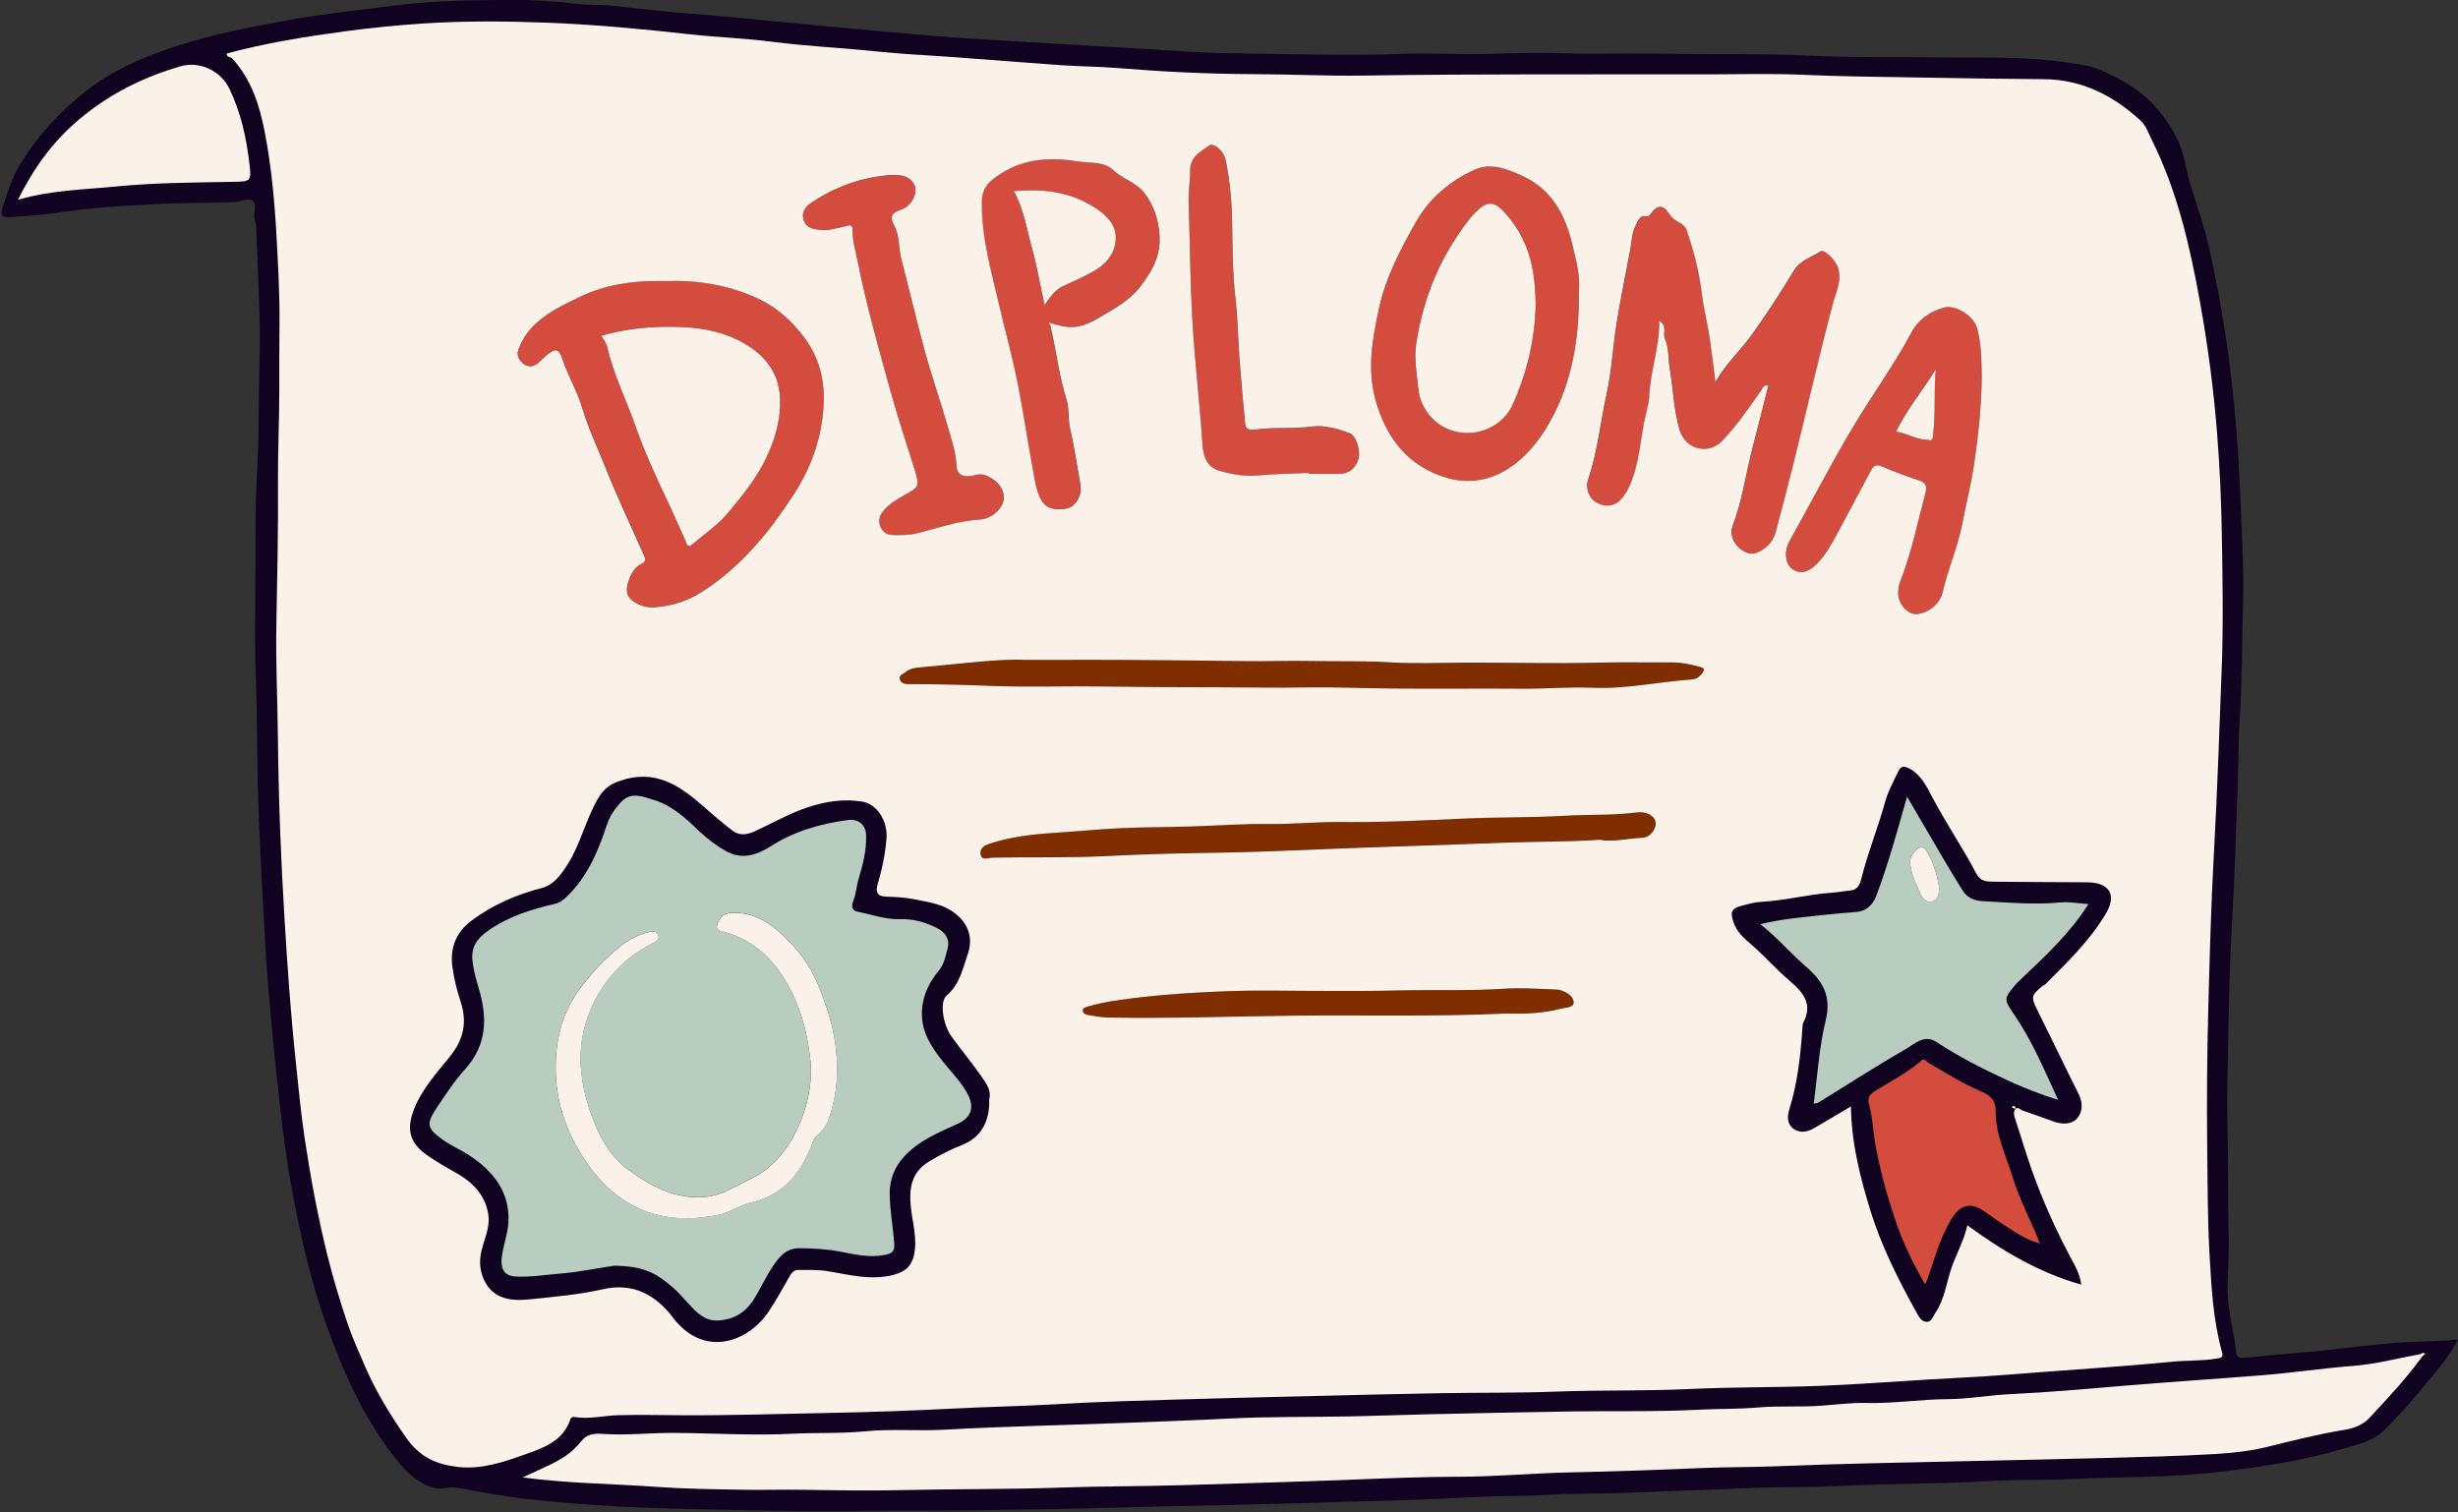 <?xml version="1.0" encoding="UTF-8" standalone="no"?><svg xmlns="http://www.w3.org/2000/svg" xmlns:xlink="http://www.w3.org/1999/xlink" fill="#000000" height="307.8" preserveAspectRatio="xMidYMid meet" version="1" viewBox="-0.3 -0.0 500.3 307.8" width="500.3" zoomAndPan="magnify"><rect x="-0.3" y="-0.0" width="500.3" height="307.8" fill="#333333" stroke="none"/><g id="change1_1"><path d="M471.22,275.04c-4.39,0.43-8.8,0.73-13.18,1.2c-3.15,0.34-3.13,0.43-3.41-2.66c-0.04-0.51-0.11-1.02-0.22-1.52 c-0.85-3.9-1.51-7.93-1.27-11.83c0.4-6.62,0.01-13.22,0.06-19.82c0.05-6.51-0.28-13.05-0.15-19.55c0.23-11.08,0.32-22.18,0.96-33.27 c0.5-8.64,0.79-17.31,1.09-25.97c0.19-5.51,0.2-11.05,0.54-16.54c0.45-7.24,0.37-14.48,0.6-21.71c0.22-6.89-0.21-13.77-0.47-20.66 c-0.4-10.36-1.17-20.66-2.57-30.93c-1.01-7.39-2.36-14.71-4.01-21.98c-1.3-5.73-3.68-11.17-4.8-16.92c-0.69-3.51-2.28-6.31-4.31-9.1 c-3.46-4.75-8.2-7.64-13.48-9.78c-1.48-0.6-3.15-0.78-4.75-1.05c-9.71-1.66-19.53-1.12-29.31-1.28c-7.54-0.12-15.09,0.1-22.61-0.27 c-7.24-0.36-14.48-0.39-21.7-0.39c-5.92,0-11.85-0.13-17.78-0.12c-4.6,0.01-9.22,0.1-13.84-0.08c-5.85-0.22-11.71,0.21-17.57,0.2 c-4.65-0.01-9.35-0.24-13.95-0.05c-11.63,0.47-23.23-0.01-34.84-0.12c-6-0.06-12-0.56-18-0.9c-8.78-0.5-17.55-1.03-26.33-1.55 c-5.31-0.31-10.63-0.63-15.91-1.06c-6.88-0.55-13.77-1.24-20.65-1.85c-7.92-0.7-15.83-1.57-23.75-2.25 c-6.81-0.58-13.62-1.13-20.39-1.99c-2.67-0.34-5.33-0.12-7.98-0.45c-4.62-0.57-9.25-0.84-13.9-0.81 c-7.98,0.05-15.96,0.17-23.89,1.21C72.5,2.12,65.52,2.8,58.62,4.05c-7.83,1.42-15.65,2.92-23.2,5.39c-6.67,2.17-13.1,4.98-18.7,9.47 c-5.3,4.24-9.72,9.16-13.18,14.97c-1.44,2.42-2.24,5.11-3.12,7.77c-0.75,2.25-0.64,2.68,1.75,2.52c3.31-0.22,6.62-0.48,9.89-0.97 c6.2-0.92,12.45-1.29,18.69-1.62c5.46-0.29,10.94-0.26,16.41-0.43c1.31-0.04,2.92-0.87,3.84-0.35c1.1,0.61,0.26,2.43,0.5,3.7 c0.11,0.58,0.33,1.15,0.34,1.72c0.29,9.23,0.96,18.48,0.68,27.7c-0.22,7.23-0.05,14.47-0.48,21.71c-0.49,8.29-0.28,16.63-0.37,24.95 c-0.07,6.05-0.12,12.14,0.12,18.21c0.26,6.78,0.19,13.58,0.36,20.36c0.29,11.19,0.95,22.35,1.55,33.52c0.27,5,0.77,9.99,1.19,14.99 c0.49,5.78,1.16,11.54,1.78,17.3c0.81,7.47,1.9,14.89,3.41,22.22c1.55,7.52,3.36,14.99,5.96,22.27c3.56,9.95,7.77,19.52,14.46,27.81 c2.1,2.6,4.44,4.94,7.95,5.68c1.43,0.3,2.76-0.37,4.18-0.11c4.91,0.89,9.79,1.82,14.78,2.36c9.78,1.05,19.6,1.68,29.4,1.91 c12.62,0.29,25.24,0.63,37.87,0.46c8.43-0.12,16.88,0.01,25.31-0.15c9.01-0.17,18.02-0.23,27.03-0.51 c12.28-0.38,24.57-0.51,36.86-0.9c6.84-0.22,13.69-0.41,20.54-0.59c6.26-0.17,12.51-0.57,18.76-0.8c3.7-0.14,7.4-0.05,11.1-0.29 c4.79-0.31,9.6-0.21,14.39-0.38c9.86-0.34,19.72-0.75,29.58-1.1c5.11-0.18,10.23-0.07,15.34-0.33c10.35-0.52,20.72-0.41,31.08-1.02 c5.62-0.33,11.26-0.16,16.89-0.43c9.96-0.46,19.94-0.23,29.89-1.44c8.43-1.02,16.8-2.23,24.94-4.65c2.95-0.88,6.17-1.54,8.4-3.69 c3.33-3.2,6.37-6.73,9.29-10.32c2.02-2.48,4.19-4.9,5.89-8.28c-4.94,0.47-9.53,0.35-14.06,0.77 C481.03,273.88,476.13,274.56,471.22,275.04z" fill="#0f0321"/></g><g id="change2_1"><path d="M187.46,135.83c-1.08,0.09-2.37,0.11-3.34,0.95c-0.53,0.46-1.54,0.64-1.24,1.58c0.24,0.77,1.02,0.94,1.82,0.93 c5.8-0.03,11.58,0.17,17.38,0.37c7.27,0.26,14.56-0.01,21.84,0.1c7.93,0.12,15.87,0.15,23.8,0.16c5.83,0,11.71,0.14,17.56,0.03 c5.88-0.11,11.81,0.17,17.72,0.22c8.89,0.08,17.79-0.04,26.68,0.04c4.76,0.04,9.49-0.4,14.28-0.19c6.63,0.29,13.2-1.19,19.81-1.66 c1.02-0.07,1.71-0.37,2.38-1.26c0.69-0.91,0.32-1.11-0.4-1.31c-1.91-0.54-3.85-0.94-5.84-0.93c-4.96,0.04-9.91-0.08-14.87,0.05 c-9.06,0.24-18.14-0.04-27.21,0c-5.11,0.02-10.22,0.25-15.32-0.07c-5.32-0.33-10.65-0.15-15.97-0.26c-4.59-0.1-9.23,0.1-13.83,0.02 c-7.16-0.12-14.31-0.15-21.47-0.22c-6.81-0.07-13.62-0.02-22.96-0.02C202.98,134.09,195.23,135.16,187.46,135.83z M333.9,170.51 c2.13-0.08,3.56-2.75,2.34-4.12c-0.89-1-2.28-1.19-3.5-1.03c-4.77,0.63-9.58,0.37-14.36,0.66c-6.81,0.42-13.65,0.27-20.46,0.57 c-8.35,0.37-16.69,0.81-25.06,0.71c-4.95-0.06-9.88,0.46-14.84,0.4c-5.3-0.07-10.6,0.36-15.9,0.51c-4.74,0.14-9.49,0.12-14.23,0.34 c-4.69,0.22-9.36,0.68-14.04,0.99c-4.28,0.28-8.51,0.82-12.61,2.13c-0.95,0.31-2.12,0.84-1.97,2.09c0.19,1.53,1.6,0.81,2.36,0.79 c7.71-0.15,15.42,0.08,23.14-0.32c7.63-0.39,15.28-0.57,22.94-0.69c11.48-0.17,22.95-0.84,34.43-1.2c8.1-0.25,16.19-0.56,24.28-0.85 c6.28-0.22,12.57-0.14,18.84-0.6C328.17,171.41,331.01,170.63,333.9,170.51z M317.45,205.32c0.91-0.24,2.62-0.18,2.56-1.3 c-0.07-1.29-1.46-2.1-2.79-2.49c-0.42-0.12-0.88-0.1-1.32-0.12c-3.42-0.15-6.82-0.35-10.27-0.13c-6.95,0.45-13.92,0.15-20.89,0.33 c-6.02,0.15-12.07,0.13-18.1,0.1c-5.64-0.02-11.28-0.15-16.92,0.05c-6.31,0.22-12.61,0.59-18.88,1.37c-3.24,0.4-6.47,0.81-9.61,1.73 c-0.51,0.15-1.12,0.23-1.13,0.85c-0.01,0.63,0.67,0.83,1.12,0.91c1.37,0.25,2.76,0.48,4.15,0.51c12.54,0.24,25.07-0.24,37.6-0.38 c14.27-0.15,28.55,0.24,43.31-0.44C309.71,206.41,313.64,206.34,317.45,205.32z" fill="#802e00"/></g><g id="change3_1"><path d="M136.55,261.98c1.25,1.07,2.28,2.3,3.38,3.49c1.55,1.68,3.18,3.4,5.74,3.33c3.26-0.09,5.78-1.61,7.49-4.35 c1.28-2.05,2.27-4.27,3.59-6.29c1.32-2.02,2.78-4.07,5.57-4.07c2.77,0,5.54,0.16,8.28,0.67c3.02,0.56,6.05,1.32,9.17,0.69 c1.27-0.26,2.09-0.49,1.94-2.39c-0.25-3.3-0.87-6.57-0.92-9.91c-0.04-3.07,0.99-5.6,2.95-7.74c2.95-3.22,6.96-4.86,10.83-6.62 c2.67-1.21,3.55-3.19,2.17-5.91c-1.11-2.2-2.8-3.98-4.35-5.85c-2.37-2.85-4.66-5.89-5-9.62c-0.33-3.67,1.03-7.02,3.49-9.95 c0.93-1.11,1.26-2.79,1.67-4.27c0.53-1.91-0.35-3.36-2.03-4.22c-2.37-1.22-4.92-1.96-7.61-1.87c-3.01,0.11-5.79-0.97-8.68-1.51 c-1.26-0.23-1.18-1.39-0.89-2.09c0.62-1.52,0.68-3.14,1.15-4.69c0.85-2.87,1.62-5.82,1.49-8.87c-0.09-2.09-1.59-3.28-3.69-3.01 c-5.59,0.74-10.89,2.26-15.72,5.34c-2.74,1.75-5.83,2.8-9,1.04c-1.99-1.1-3.83-2.48-5.5-4.07c-2.72-2.6-5.47-5.21-9.16-6.36 c-2.27-0.71-4.74-1.81-6.8,0.38c-1.24,1.33-2.29,2.83-2.89,4.66c-1.78,5.42-3.98,10.61-8.24,14.68c-0.73,0.7-1.36,1.16-2.37,1.4 c-4.8,1.11-9.48,2.58-13.58,5.47c-2.08,1.47-3.48,3.2-3.17,6.05c0.21,1.92,0.72,3.75,1.26,5.55c1.81,6.05,1.76,11.64-2.82,16.66 c-2.12,2.33-3.86,5.02-5.62,7.65c-2.26,3.38-2.14,4.23,1.04,6.56c1.69,1.24,3.69,2.05,5.45,3.21c4.91,3.24,8.36,7.45,8.01,13.71 c-0.14,2.48-1.14,4.86-1.38,7.38c-0.2,2.15,0.65,3.48,2.78,3.6c3.12,0.18,6.19-0.35,9.28-0.6c3.9-0.32,7.73-1.16,10.94-1.6 C130.32,257.77,132.8,258.78,136.55,261.98z M119.19,236.78c-3.88-5.56-6.24-11.83-6.39-18.64c-0.13-6.12,1.16-11.91,5.03-17.04 c2.5-3.31,5.2-6.28,8.48-8.77c1.56-1.18,3.27-2.07,5.14-2.53c0.75-0.19,1.98-0.5,2.27,0.69c0.23,0.96-0.73,1.25-1.48,1.64 c-5.24,2.71-9.12,6.73-11.73,12.04c-3.79,7.71-3.16,15.43-0.29,23.19c1.53,4.15,3.75,8.07,7.25,10.64c4.58,3.37,9.77,6.2,15.72,5.64 c3.49-0.33,6.62-2.42,9.81-3.97c7.84-3.81,12.48-15.28,11.66-23.6c-0.61-6.23-2.26-11.91-5.5-17.09c-2.84-4.55-6.82-7.91-12.18-9.34 c-0.66-0.18-1.67-0.31-1.32-1.38c0.4-1.22,1.06-2.28,2.58-2.41c5.13-0.44,8.79,2.41,12.04,5.74c2.4,2.46,4.46,5.28,5.79,8.54 c1.67,4.08,3.14,8.19,3.68,12.61c0.5,4.08,0.47,8.11-0.52,12.08c-0.58,2.33-1.17,4.75-3.31,6.35c-0.72,0.54-0.83,1.52-1.17,2.34 c-2.33,5.58-5.83,9.81-12.15,11.25c-2.46,0.56-4.62,2.22-7.24,2.65c-2.34,0.38-4.66,0.67-7.03,0.54 C129.97,247.65,123.81,243.4,119.19,236.78z M419.1,183.7c-5.28,0.51-10.53,0.02-15.78-0.25c-1.62-0.08-3.17-0.61-4.11-2.12 c-1.21-1.93-2.39-3.87-3.55-5.83c-2.59-4.4-5.16-8.82-7.8-13.33c-1.97,6.94-3.81,13.7-6.29,20.25c-0.62,1.63-1.88,3.03-3.91,3.21 c-2.07,0.18-4.14,0.33-6.2,0.56c-4.38,0.5-8.79,0.79-13.47,1.94c3.46,2.7,6.12,5.9,9.24,8.58c3.49,2.99,5.29,6.07,4.07,11.02 c-1.34,5.47-1.66,11.18-2.44,16.94c0.52-0.12,0.76-0.11,0.94-0.22c5.91-3.64,11.75-7.42,17.77-10.88c1.83-1.05,3.79-3.12,6.33-1.43 c4.46,2.96,9.23,5.35,14.06,7.61c3.35,1.57,6.8,2.93,10.65,4.14c-2.84-6.14-5.28-12.01-8.9-17.28c-2.24-3.26-2.2-3.34,0.43-6.4 c0.29-0.34,0.63-0.63,0.95-0.93c4.89-4.66,9.89-9.22,13.68-15.24C422.73,183.9,420.89,183.53,419.1,183.7z M393.06,183.46 c-1.26,0.44-2.04-0.58-2.43-1.46c-0.88-1.99-1.95-3.95-2.13-6.21c-0.1-1.25,0.44-2.03,1.32-2.85c0.91-0.84,1.57-0.43,2,0.26 c1.45,2.35,2.15,4.98,2.53,7.15C394.43,182.02,394.19,183.07,393.06,183.46z" fill="#b8cdc0"/></g><g id="change4_1"><path d="M347.87,69.88c-0.44-3.44-1.36-6.83-1.77-10.23c-0.53-4.4-1.62-8.55-3.04-12.68c-0.28-0.81-0.82-1.24-1.44-1.59 c-0.9-0.51-1.65-1-2.25-1.96c-1.12-1.77-2.28-1.66-3.58,0.03c-0.22,0.29-0.44,0.69-0.86,0.61c-1.52-0.28-1.75,0.9-2.26,1.86 c-0.83,1.56-0.8,3.29-1.12,4.96c-0.96,5-1.97,9.99-2.78,15.01c-0.76,4.72-0.97,9.54-2,14.19c-1.28,5.8-1.84,11.75-3.75,17.43 c-0.62,1.85,0,3.89,1.78,4.87c1.5,0.83,3.39,0.82,4.74-0.57c1.07-1.1,1.78-2.5,2.33-3.97c1.44-3.83,1.74-7.89,2.5-11.85 c0.34-1.79,0.96-3.55,1.05-5.37c0.24-5.12,2.1-9.99,2.05-15.3c1.72,1.07,0.67,2.56,1.12,3.58c0.87,2,0.66,4.12,1.01,6.16 c0.7,4.14,0.78,8.36,1.99,12.44c1.22,4.13,5.95,5.15,8.71,2.24c3.01-3.18,5.48-6.73,7.94-10.32c0.31-0.44,0.47-1.09,1.43-0.92 c-1.08,4.24-2.11,8.45-3.21,12.63c-1.4,5.31-2.09,10.79-4.07,15.96c-0.61,1.6,0.11,3.34,1.32,4.44c1.1,1,2.46,1.68,4.23,0.73 c1.8-0.97,2.81-2.32,3.3-4.18c1.21-4.62,2.43-9.24,3.58-13.88c2.67-10.76,5.13-21.58,7.96-32.3c0.62-2.35,1.87-4.7,1.08-7.32 c-0.45-1.47-2.75-3.92-3.57-3.38c-1.85,1.22-4.14,1.78-5.42,3.9c-2.7,4.48-5.56,8.85-8.61,13.11c-2.31,3.23-5.34,5.94-7.3,9.61 C348.57,75.16,348.21,72.52,347.87,69.88z M133.61,57.18c-5.46-0.01-10.85,0.83-15.72,3.17c-3.13,1.51-6.38,2.97-9.09,5.48 c-1.69,1.57-2.77,3.24-3.54,5.24c-0.45,1.17,0.04,2.2,1,2.94c0.95,0.74,1.95,0.67,2.88-0.04c0.53-0.4,0.97-0.92,1.47-1.36 c2.2-1.94,2.89-1.79,3.72,0.81c0.13,0.41,0.26,0.83,0.43,1.23c1.21,2.89,2.69,5.7,3.58,8.69c1.16,3.9,2.93,7.54,4.41,11.29 c2.44,6.15,5.29,12.14,7.96,18.2c0.38,0.85,0.69,1.42-0.61,2.03c-1.8,0.85-3.14,4.34-2.69,5.95c0.44,1.55,2.92,2.93,5.36,2.79 c3.53-0.19,6.91-1.28,9.81-3.13c7.93-5.07,13.78-12.2,18.82-20.03c3.48-5.42,5.57-11.32,5.95-17.79c0.3-5.1-0.79-9.76-3.89-13.92 c-2.56-3.43-5.6-6.21-9.52-8.01c-5.75-2.63-11.8-3.69-18.08-3.55C135.1,57.18,134.35,57.18,133.61,57.18z M137.9,66.54 c4.15,0.14,8.14,0.79,11.91,2.62c5,2.44,8.42,6.2,8.66,11.86c0.18,4.17-0.94,8.22-2.78,12.12c-2,4.22-4.88,7.74-7.81,11.24 c-2.08,2.48-4.78,4.33-7.25,6.41c-1.11,0.94-1.2-0.27-1.45-0.83c-1.3-2.8-2.49-5.65-3.82-8.43c-2.31-4.83-4.54-9.75-6.29-14.75 c-1.9-5.41-4.51-10.59-5.8-16.23c-0.17-0.75-0.72-1.4-1.17-2.24C127.33,66.84,132.56,66.36,137.9,66.54z M319.76,49.86 c-1.43-5.99-4.1-11.21-10.09-14c-3.17-1.47-6.57-2.79-9.83-1.31c-4.98,2.26-9.22,5.82-11.93,10.63c-3.12,5.52-6.11,11.15-7.5,17.47 c-1.36,6.2-2.47,12.38-0.76,18.67c2.09,7.68,6.53,13.5,14.29,15.87c8.44,2.58,15.65-2.25,20.34-9.81c5.28-8.5,6.91-18.05,6.77-28.19 C321.36,56.14,320.5,52.98,319.76,49.86z M307.65,82.23c-2.88,6.47-11.71,8-16.62,2.77c-1.31-1.4-2.43-3.43-2.65-5.77 c-0.28-3.09-0.92-6.13-0.44-9.25c1.22-7.9,3.88-15.25,8.36-21.92c1.32-1.97,2.64-3.91,4.41-5.49c1.99-1.78,3.45-1.27,5.18,0.64 c2.91,3.22,4.77,6.83,5.63,11.04c0.52,2.55,0.7,5.12,0.73,7.72C312.11,69.03,310.51,75.8,307.65,82.23z M213.2,65.84 c0.16-0.26,0.35-0.15,0.52,0c1.65,0.41,3.27,0.9,5.02,0.64c2-0.3,3.69-1.29,5.37-2.27c2.78-1.62,5.62-3.27,7.6-5.84 c2.37-3.07,4.29-6.36,3.96-10.59c-0.25-3.16-1.11-5.9-3.04-8.46c-1.69-2.24-4.41-2.85-6.32-4.66c-1.99-1.88-4.53-1.4-6.92-1.78 c-5.62-0.9-11.03-0.74-15.98,2.43c-1.98,1.27-3.81,2.61-3.88,5.45c-0.18,7.42,1.93,14.46,3.56,21.54c0.99,4.29,2.18,8.58,3.12,12.88 c1.53,6.95,2.5,14.02,3.8,21.02c0.34,1.81,0.6,3.66,1.47,5.34c1.1,2.13,2.98,2.25,4.97,2.01c1.7-0.2,2.6-1.57,3.03-2.93 c0.34-1.08,0.02-2.41-0.18-3.6c-0.54-3.25-1.09-6.51-1.81-9.73c-0.45-1.99-0.19-4.2-0.74-5.95c-1.56-5.01-2.11-10.19-3.33-15.23 C213.36,66.03,213.17,65.87,213.2,65.84z M209.7,50.35c-1.05-3.78-1.62-7.71-3.65-11.44c6.21-0.56,11.7,0.2,16.67,3.48 c2.25,1.48,4.16,3.37,4.07,6.19c-0.1,3.19-2.12,5.4-4.87,6.87c-1.88,1-3.82,1.91-5.77,2.77c-1.69,0.74-2.65,2.19-3.85,3.9 C211.4,57.97,210.74,54.1,209.7,50.35z M402.08,66.72c-0.67-2.38-4.3-4.7-6.59-4.11c-2.93,0.75-5.37,2.52-6.72,5.05 c-3.53,6.61-7.93,12.66-11.78,19.06c-4.62,7.69-8.7,15.65-13.07,23.47c-1.14,2.03-0.84,4.51,0.42,5.52 c1.51,1.21,3.29,1.06,5.29-1.04c1.76-1.84,3.02-4.12,4.22-6.4c2.21-4.18,4.47-8.33,6.68-12.51c0.55-1.03,1.11-1.27,2.28-0.77 c2.5,1.08,5.08,1.98,7.65,2.87c1.3,0.44,1.48,1.25,1.17,2.41c-1.61,6.11-2.88,12.32-5.19,18.23c-0.26,0.67-0.38,1.44-0.39,2.17 c-0.03,2.39,2.11,4.66,4.07,4.32c2.6-0.45,4.49-2.28,5.01-4.53c1.08-4.72,3.08-9.15,3.99-13.95c0.72-3.78,1.7-7.59,2.28-11.39 c0.94-6.16,1.62-12.38,1.66-18.64C402.99,73.2,402.98,69.92,402.08,66.72z M393.1,88.95c-0.14,0.98-0.62,0.59-1.22,0.58 c-2.2-0.02-4.02-1.34-6.28-1.67c2.22-4.56,5.46-8.39,8.09-12.69C393.27,79.83,393.73,84.41,393.1,88.95z M165.01,41.17 c-1.01,0.67-2.21,1.7-1.8,3.42c0.42,1.77,1.83,2.02,3.22,2.22c1.79,0.26,3.51-0.38,5.25-0.7c0.65-0.12,1.58-0.7,1.55,0.68 c-0.04,2.25,0.63,4.37,1.06,6.54c1.78,8.97,4.29,17.75,6.73,26.54c1.5,5.4,3.32,10.7,4.94,16.07c0.93,3.06,0.73,3.25-2.09,4.82 c-1.63,0.91-3.28,1.9-4.48,3.39c-0.73,0.91-0.96,2.03-0.45,3.14c0.46,1.01,1.24,1.6,2.44,1.63c1.63,0.03,3.27,0.06,4.86-0.33 c4.29-1.06,8.46-2.58,12.94-2.82c2.36-0.13,4.7-2.33,4.83-4.19c0.15-2.14-1.52-4.08-3.96-4.88c-1.11-0.37-2.04,0.19-3.05,0.25 c-1.66,0.09-2.55-0.51-2.62-2.17c-0.11-2.66-0.99-5.19-1.7-7.68c-1.5-5.28-3.35-10.46-4.79-15.77c-1.69-6.2-3.15-12.45-4.76-18.66 c-0.57-2.2-0.29-4.6-1.34-6.58c-1.02-1.91-0.81-2.7,1.31-3.4c2.1-0.7,3.5-3.36,2.73-5c-0.8-1.7-2.54-2.09-4.34-2.06 c-0.22,0-0.44,0.03-0.67,0.05C175.07,36.11,169.79,38,165.01,41.17z M266.05,96.46c2.08,0,4.16,0.02,6.24,0 c2.04-0.02,3.33-1.13,3.88-3c0.52-1.73-0.45-4.81-1.84-5.31c-2.48-0.91-5.11-1.65-7.77-1.3c-3.85,0.51-7.74,0.05-11.58,0.63 c-0.78,0.12-1.75-0.05-1.85-1.14c-0.41-4.35-0.82-8.7-1.14-13.05c-0.32-4.22-0.36-8.48-0.85-12.68c-0.6-5.12-0.58-10.27-0.67-15.38 c-0.08-4.28-0.45-8.43-1.3-12.58c-0.39-1.92-2.46-3.7-3.42-2.98c-1.74,1.3-3.83,2.21-3.83,5.15c0,2.08-0.36,4.21-0.29,6.34 c0.26,8.08,0.31,16.16,0.77,24.24c0.47,8.11,1.45,16.16,1.98,24.26c0.16,2.5,0.45,5.22,3.42,6.14c2.61,0.81,5.29,1.22,8.08,0.97 c3.37-0.3,6.77-0.34,10.16-0.49C266.05,96.34,266.05,96.4,266.05,96.46z M414.91,253.16c-1.73-4.53-4.11-8.79-5.53-13.44 c-1.35-4.42-3.5-8.71-3.47-13.38c0.02-2.63-1.29-3.45-3.17-4.26c-3.74-1.6-7.17-3.77-10.67-5.82c-0.42-0.24-0.68-0.91-1.28-0.38 c-2.9,2.56-6.37,4.24-9.59,6.31c-1.15,0.74-1.4,1.56-1.04,2.78c0.69,2.35,0.71,4.82,1.12,7.23c0.93,5.53,2.41,10.9,4.2,16.18 c1.53,4.53,3.59,8.85,6.05,13.05c0.21-0.48,0.45-0.92,0.61-1.39c1.31-3.89,2.43-7.87,4.48-11.45c1.98-3.45,4.05-3.86,6.66-2.21 c1.3,0.82,2.5,1.81,3.8,2.63c2.51,1.58,4.9,3.42,7.88,4.11L414.91,253.16z M414.96,253.13c0.02,0.09,0.05,0.18,0.07,0.27 c0.01-0.04,0.05-0.09,0.03-0.11c-0.04-0.05-0.1-0.09-0.15-0.14C414.91,253.16,414.96,253.13,414.96,253.13z" fill="#d44c3d"/></g><g id="change5_1"><path d="M46.95,11.89c3.96,4.32,5.62,9.64,6.68,15.21c1.32,6.93,1.97,13.92,2.35,20.97c0.32,5.8,0.65,11.61,0.61,17.41 c-0.03,4.41-0.06,8.85-0.04,13.26c0.02,6.38-0.31,12.75-0.27,19.13c0.07,9.8-0.15,19.61-0.33,29.42 c-0.14,7.71,0.24,15.41,0.32,23.11c0.13,12.28,0.6,24.54,1.35,36.8c0.58,9.48,1.23,18.94,2.23,28.38 c0.57,5.36,1.05,10.73,1.85,16.06c1.2,7.98,2.67,15.9,4.6,23.74c1.17,4.75,2.58,9.42,4.15,14.06c1.01,2.98,2.32,5.85,3.55,8.7 c2.21,5.12,5.13,9.89,8.37,14.53c2.75,3.94,6.19,5.45,10.51,5.94c4.76,0.54,9.21-0.95,13.55-2.5c3.82-1.36,7.89-2.7,9.37-7.23 c0.15-0.46,0.58-0.47,0.92-0.42c2.96,0.46,5.86-0.3,8.79-0.38c4.35-0.12,8.71-0.01,13.06,0.01c10.07,0.05,20.13-0.29,30.2-0.48 c8.31-0.16,16.62-0.45,24.93-0.88c7.13-0.37,14.27-0.48,21.41-0.91c8.13-0.49,16.27-0.69,24.41-0.94c8.7-0.27,17.4-0.46,26.1-0.67 c9.08-0.22,18.17-0.45,27.25-0.61c7.8-0.14,15.62-0.02,23.41-0.32c9.09-0.35,18.19-0.1,27.29-0.53c9.05-0.43,18.12-0.29,27.17-0.67 c9.55-0.4,19.08-1.2,28.63-1.67c5.09-0.25,10.17-0.67,15.24-1.06c9.08-0.7,18.18-1.26,27.25-2.16c3.02-0.3,6.06-0.13,9.06-0.65 c0.76-0.13,1.37-0.14,1.05-1.29c-1.83-6.56-2.17-13.35-2.55-20.08c-0.4-7.24-0.39-14.51-0.47-21.76c-0.1-9.29-0.03-18.58,0.22-27.88 c0.28-10.59,0.55-21.18,1.14-31.74c0.7-12.47,1.11-24.94,1.59-37.42c0.35-9.06,0.19-18.14,0.04-27.21 c-0.11-6.78-0.4-13.56-0.92-20.31c-0.71-9.27-1.92-18.5-3.58-27.64c-2.05-11.24-4.59-22.38-9.76-32.72 c-0.69-1.38-1.15-2.88-2.31-3.96c-5.55-5.12-12.01-8.36-19.62-8.41c-8.41-0.06-16.82-0.19-25.23-0.34 c-7.98-0.14-15.98-0.2-23.97-0.56c-6.19-0.28-12.41-0.1-18.61-0.09c-23.5,0.04-47.01-0.11-70.51,0.25 c-7.56,0.12-15.08-0.27-22.62-0.29c-9.21-0.03-18.42-0.49-27.62-1.24c-3.77-0.31-7.56-0.31-11.33-0.57 c-7.23-0.5-14.45-1.1-21.68-1.63c-5.24-0.39-10.49-0.6-15.71-1.15c-7.19-0.76-14.41-1.07-21.58-2c-5.55-0.72-11.17-0.9-16.74-1.52 c-9.69-1.07-19.4-2-29.15-2.37c-8.38-0.31-16.76-0.38-25.16,0.17c-5.4,0.35-10.78,0.9-16.13,1.62c-8.01,1.08-16,2.37-23.87,4.49 C45.84,11.73,46.61,11.51,46.95,11.89z M213.45,66.13c1.22,5.05,1.76,10.23,3.33,15.23c0.55,1.75,0.29,3.96,0.74,5.95 c0.72,3.22,1.27,6.48,1.81,9.73c0.2,1.19,0.52,2.52,0.18,3.6c-0.43,1.36-1.33,2.73-3.03,2.93c-2,0.24-3.87,0.12-4.97-2.01 c-0.87-1.69-1.14-3.54-1.47-5.34c-1.3-7-2.27-14.07-3.8-21.02c-0.95-4.3-2.13-8.59-3.12-12.88c-1.63-7.08-3.74-14.12-3.56-21.54 c0.07-2.85,1.9-4.18,3.88-5.45c4.95-3.18,10.35-3.33,15.98-2.43c2.38,0.38,4.93-0.1,6.92,1.78c1.91,1.81,4.63,2.42,6.32,4.66 c1.93,2.56,2.79,5.3,3.04,8.46c0.33,4.23-1.59,7.52-3.96,10.59c-1.98,2.57-4.82,4.22-7.6,5.84c-1.68,0.98-3.37,1.98-5.37,2.27 c-1.75,0.26-3.38-0.23-5.02-0.65C213.64,65.94,213.55,66.04,213.45,66.13z M195.43,233.11c-2.29,0.9-4.5,2.04-6.65,3.34 c-3.7,2.23-4.04,5.65-3.7,9.14c0.32,3.29,1.4,6.51,0.65,9.91c-0.5,2.25-1.79,3.34-3.92,3.94c-4.73,1.34-9.29,0.01-13.89-0.71 c-1.93-0.3-3.85-0.18-5.77-0.22c-1-0.02-1.45,0.81-1.9,1.59c-1.32,2.28-2.57,4.61-4.03,6.79c-4.35,6.52-13.33,9.5-19.53,1.34 c-3.55-4.66-8.11-7.19-14.27-5.79c-4.81,1.09-9.76,1.52-14.64,2.03c-3.12,0.33-7.09,0.38-9.2-3.24c-1.19-2.04-1.44-4.28-0.88-6.61 c0.55-2.33,1.69-4.62,1.43-7.03c-0.42-3.93-2.91-6.68-6.18-8.59c-2.22-1.29-4.49-2.51-6.57-4.03c-3.22-2.35-3.92-4.95-2.59-8.68 c1.56-4.38,4.68-7.73,7.49-11.22c2.81-3.5,3.56-7.01,2.16-11.22c-0.76-2.29-1.33-4.68-1.66-7.07c-0.51-3.77,0.73-7,3.84-9.33 c4.29-3.22,9.1-5.32,14.28-6.66c2.59-0.67,4.03-2.8,5.36-4.89c2.64-4.16,3.66-9.07,6.15-13.33c1.12-1.91,2.33-2.89,4.52-3.64 c7-2.4,11.97,0.83,16.79,5.09c1.99,1.76,4.01,3.49,6.12,5.1c1.42,1.08,3.06,0.76,4.58,0.06c3.56-1.64,6.96-3.61,10.73-4.86 c3.65-1.21,7.31-1.75,11.07-1.14c3.14,0.52,5.19,4.11,4.92,7.5c-0.26,3.19-0.88,6.25-1.8,9.29c-0.43,1.43-0.19,2.5,1.71,2.55 c1.9,0.06,3.83,0.15,5.68,0.52c3.55,0.71,7.19,1.13,9.81,4.27c1.78,2.13,1.93,4.63,1.2,6.72c-1.05,3-1.65,6.33-4.37,8.64 c-1.45,1.23-0.75,5.9,0.97,8.28c2.01,2.79,4.22,5.43,6.19,8.26c1.06,1.52,1.99,2.9,1.52,4.58 C201.16,227.95,199.69,231.45,195.43,233.11z M369,229.62c-1.35,0.8-2.85,1.12-4.18,0.21c-1.38-0.94-1.39-2.51-0.94-3.95 c1.73-5.52,2.32-11.22,2.71-16.96c0.02-0.22,0-0.47,0.1-0.66c2.07-3.8,0.09-6.2-2.69-8.57c-2.76-2.35-5.15-5.11-7.91-7.48 c-1.44-1.23-2.86-2.47-3.54-4.44c-0.7-2-0.54-2.8,1.6-3.38c1.34-0.36,2.72-0.75,4.1-0.82c4.79-0.24,9.44-1.52,14.21-1.84 c1.32-0.09,2.63-0.35,3.95-0.48c1.65-0.16,1.96-1.67,2.22-2.7c1.34-5.25,3.38-10.27,4.82-15.49c0.56-2.03,1.66-4.03,2.6-6 c0.53-1.13,1.19-1.19,2.29-0.61c2.32,1.23,3.44,3.51,4.51,5.56c2.85,5.44,6.33,10.52,9.18,15.95c0.73,1.39,2.01,1.51,3.31,1.52 c6.37,0.06,12.74,0.09,19.12,0.12c4.13,0.02,6.43,2.13,3.76,6.56c-3.27,5.43-7.81,9.8-12.25,14.23c-0.1,0.1-0.28,0.12-0.39,0.21 c-2.54,2.04-2.55,2.32-1.1,5.22c2.81,5.63,5.52,11.32,8.34,16.95c0.89,1.77,0.74,3.68-0.37,4.92c-1.11,1.24-3.06,1.23-4.78,0.6 c-2.08-0.77-4.17-1.51-6.27-2.22c-0.5-0.17-1.06-0.92-1.54-0.26c-0.37,0.5-0.25,1.22-0.02,1.89c1.16,3.46,2.17,6.97,3.39,10.41 c2.31,6.53,5.17,12.83,8.48,18.92c0.73,1.34,1.39,2.71,1.6,4.47c-8.66-2.46-16.07-6.89-23.18-12.08c-0.68,3.12-2.22,5.76-3.21,8.63 c-1.06,3.09-1.42,6.45-3.33,9.25c-0.49,0.72-0.69,1.79-1.75,1.77c-0.95-0.02-1.44-0.81-1.9-1.63c-3.79-6.8-7.31-13.74-9.59-21.18 c-2.08-6.78-3.82-13.68-3.91-21.03C373.8,226.78,371.41,228.21,369,229.62z M356.23,68.19c3.05-4.26,5.91-8.63,8.61-13.11 c1.28-2.12,3.57-2.69,5.42-3.9c0.82-0.54,3.12,1.91,3.57,3.38c0.8,2.63-0.46,4.98-1.08,7.32c-2.83,10.72-5.29,21.54-7.96,32.3 c-1.15,4.64-2.37,9.26-3.58,13.88c-0.49,1.86-1.5,3.21-3.3,4.18c-1.76,0.95-3.12,0.27-4.23-0.73c-1.22-1.1-1.94-2.84-1.32-4.44 c1.99-5.17,2.67-10.65,4.07-15.96c1.1-4.18,2.14-8.38,3.21-12.63c-0.96-0.17-1.12,0.48-1.43,0.92c-2.46,3.58-4.93,7.14-7.94,10.32 c-2.76,2.91-7.49,1.89-8.71-2.24c-1.2-4.08-1.29-8.3-1.99-12.44c-0.34-2.04-0.13-4.16-1.01-6.16c-0.45-1.02,0.6-2.51-1.12-3.58 c0.05,5.31-1.81,10.18-2.05,15.3c-0.09,1.83-0.71,3.58-1.05,5.37c-0.76,3.96-1.06,8.03-2.5,11.85c-0.55,1.47-1.26,2.87-2.33,3.97 c-1.35,1.39-3.25,1.4-4.74,0.57c-1.77-0.99-2.4-3.02-1.78-4.87c1.91-5.68,2.47-11.63,3.75-17.43c1.03-4.65,1.24-9.47,2-14.19 c0.81-5.02,1.82-10.01,2.78-15.01c0.32-1.66,0.29-3.39,1.12-4.96c0.51-0.96,0.74-2.13,2.26-1.86c0.41,0.08,0.63-0.32,0.86-0.61 c1.3-1.69,2.46-1.81,3.58-0.03c0.61,0.96,1.36,1.46,2.25,1.96c0.62,0.35,1.17,0.78,1.44,1.59c1.42,4.13,2.51,8.28,3.04,12.68 c0.41,3.4,1.33,6.79,1.77,10.23c0.34,2.64,0.7,5.28,1.05,7.92C350.89,74.13,353.92,71.42,356.23,68.19z M153.92,60.74 c3.92,1.8,6.96,4.58,9.52,8.01c3.1,4.16,4.19,8.82,3.89,13.92c-0.38,6.48-2.47,12.38-5.95,17.79c-5.04,7.83-10.89,14.97-18.82,20.03 c-2.91,1.86-6.29,2.94-9.81,3.13c-2.44,0.13-4.92-1.24-5.36-2.79c-0.46-1.61,0.89-5.11,2.69-5.95c1.3-0.61,0.99-1.18,0.61-2.03 c-2.68-6.06-5.53-12.04-7.96-18.2c-1.49-3.75-3.26-7.39-4.41-11.29c-0.88-2.99-2.37-5.8-3.58-8.69c-0.17-0.4-0.29-0.82-0.43-1.23 c-0.83-2.6-1.52-2.75-3.72-0.81c-0.5,0.44-0.94,0.95-1.47,1.36c-0.93,0.71-1.93,0.78-2.88,0.04c-0.96-0.75-1.45-1.77-1-2.94 c0.77-2,1.85-3.67,3.54-5.24c2.71-2.51,5.96-3.97,9.09-5.48c4.88-2.35,10.26-3.18,15.72-3.17c0.74,0,1.49,0,2.23,0 C142.13,57.05,148.17,58.1,153.92,60.74z M314.28,87.38c-4.7,7.56-11.9,12.39-20.34,9.81c-7.76-2.37-12.2-8.19-14.29-15.87 c-1.71-6.29-0.6-12.47,0.76-18.67c1.39-6.32,4.38-11.95,7.5-17.47c2.71-4.81,6.95-8.37,11.93-10.63c3.26-1.48,6.67-0.16,9.83,1.31 c5.99,2.79,8.66,8.01,10.09,14c0.74,3.12,1.6,6.28,1.3,9.33C321.19,69.33,319.55,78.88,314.28,87.38z M401.4,95.11 c-0.58,3.8-1.56,7.61-2.28,11.39c-0.91,4.8-2.91,9.23-3.99,13.95c-0.51,2.24-2.41,4.08-5.01,4.53c-1.96,0.34-4.09-1.93-4.07-4.32 c0.01-0.73,0.12-1.49,0.39-2.17c2.31-5.91,3.58-12.12,5.19-18.23c0.31-1.16,0.13-1.96-1.17-2.41c-2.58-0.88-5.15-1.79-7.65-2.87 c-1.17-0.5-1.73-0.27-2.28,0.77c-2.21,4.18-4.47,8.33-6.68,12.51c-1.2,2.27-2.46,4.56-4.22,6.4c-2,2.09-3.78,2.25-5.29,1.04 c-1.26-1.01-1.56-3.49-0.42-5.52c4.38-7.81,8.46-15.78,13.07-23.47c3.84-6.4,8.25-12.45,11.78-19.06c1.35-2.53,3.79-4.3,6.72-5.05 c2.28-0.58,5.92,1.73,6.59,4.11c0.9,3.19,0.91,6.47,0.98,9.74C403.02,82.73,402.34,88.95,401.4,95.11z M181.49,35.62 c1.79-0.04,3.54,0.35,4.34,2.06c0.77,1.64-0.63,4.3-2.73,5c-2.12,0.71-2.32,1.49-1.31,3.4c1.05,1.98,0.77,4.38,1.34,6.58 c1.61,6.21,3.08,12.46,4.76,18.66c1.44,5.31,3.29,10.49,4.79,15.77c0.71,2.49,1.58,5.02,1.7,7.68c0.07,1.65,0.96,2.26,2.62,2.17 c1.01-0.06,1.94-0.61,3.05-0.25c2.44,0.8,4.11,2.74,3.96,4.88c-0.13,1.86-2.47,4.06-4.83,4.19c-4.48,0.24-8.66,1.76-12.94,2.82 c-1.59,0.39-3.22,0.36-4.86,0.33c-1.2-0.02-1.98-0.61-2.44-1.63c-0.51-1.11-0.28-2.24,0.45-3.14c1.2-1.49,2.85-2.48,4.48-3.39 c2.82-1.57,3.02-1.76,2.09-4.82c-1.63-5.36-3.45-10.67-4.94-16.07c-2.44-8.8-4.95-17.58-6.73-26.54c-0.43-2.17-1.11-4.29-1.06-6.54 c0.03-1.37-0.91-0.8-1.55-0.68c-1.74,0.32-3.45,0.96-5.25,0.7c-1.39-0.2-2.8-0.44-3.22-2.22c-0.41-1.73,0.79-2.75,1.8-3.42 c4.77-3.17,10.06-5.06,15.81-5.51C181.05,35.66,181.27,35.63,181.49,35.62z M231.23,134.36c7.16,0.07,14.31,0.1,21.47,0.22 c4.59,0.08,9.24-0.12,13.83-0.02c5.32,0.12,10.65-0.07,15.97,0.26c5.1,0.32,10.21,0.1,15.32,0.07c9.07-0.04,18.14,0.24,27.21,0 c4.96-0.13,9.92-0.01,14.87-0.05c1.98-0.01,3.93,0.39,5.84,0.93c0.72,0.2,1.09,0.4,0.4,1.31c-0.67,0.89-1.36,1.19-2.38,1.26 c-6.62,0.47-13.19,1.95-19.81,1.66c-4.79-0.21-9.52,0.23-14.28,0.19c-8.89-0.07-17.79,0.04-26.68-0.04 c-5.91-0.05-11.84-0.32-17.72-0.22c-5.85,0.11-11.73-0.03-17.56-0.03c-7.92,0-15.86-0.04-23.8-0.16c-7.28-0.11-14.57,0.16-21.84-0.1 c-5.79-0.21-11.58-0.41-17.38-0.37c-0.8,0-1.58-0.17-1.82-0.93c-0.3-0.95,0.71-1.13,1.24-1.58c0.97-0.83,2.26-0.85,3.34-0.95 c7.77-0.67,15.52-1.74,20.82-1.48C217.62,134.35,224.43,134.29,231.23,134.36z M255.89,96.76c-2.79,0.25-5.47-0.16-8.08-0.97 c-2.97-0.92-3.26-3.65-3.42-6.14c-0.53-8.1-1.52-16.15-1.98-24.26c-0.47-8.08-0.51-16.16-0.77-24.24c-0.07-2.14,0.3-4.26,0.29-6.34 c-0.01-2.94,2.09-3.85,3.83-5.15c0.96-0.72,3.02,1.05,3.42,2.98c0.85,4.15,1.23,8.3,1.3,12.58c0.09,5.11,0.07,10.26,0.67,15.38 c0.49,4.2,0.53,8.45,0.85,12.68c0.33,4.35,0.73,8.7,1.14,13.05c0.1,1.1,1.08,1.26,1.85,1.14c3.84-0.58,7.73-0.11,11.58-0.63 c2.66-0.35,5.29,0.39,7.77,1.3c1.39,0.51,2.36,3.58,1.84,5.31c-0.56,1.87-1.84,2.98-3.88,3c-2.08,0.02-4.16,0-6.24,0 c0-0.06,0-0.13-0.01-0.19C262.66,96.42,259.27,96.45,255.89,96.76z M306.42,171.52c-8.09,0.29-16.19,0.6-24.28,0.85 c-11.48,0.35-22.95,1.02-34.43,1.2c-7.65,0.11-15.31,0.3-22.94,0.69c-7.72,0.39-15.43,0.17-23.14,0.32 c-0.76,0.01-2.17,0.74-2.36-0.79c-0.15-1.25,1.02-1.79,1.97-2.09c4.09-1.31,8.33-1.85,12.61-2.13c4.68-0.3,9.36-0.77,14.04-0.99 c4.74-0.22,9.49-0.2,14.23-0.34c5.3-0.16,10.6-0.58,15.9-0.51c4.96,0.06,9.89-0.46,14.84-0.4c8.37,0.1,16.71-0.34,25.06-0.71 c6.82-0.3,13.66-0.16,20.46-0.57c4.78-0.29,9.59-0.03,14.36-0.66c1.22-0.16,2.61,0.03,3.5,1.03c1.22,1.37-0.21,4.03-2.34,4.12 c-2.88,0.11-5.73,0.9-8.64,0.4C318.99,171.37,312.7,171.29,306.42,171.52z M262.96,206.75c-12.53,0.13-25.06,0.62-37.6,0.38 c-1.39-0.03-2.78-0.26-4.15-0.51c-0.45-0.08-1.13-0.28-1.12-0.91c0.01-0.61,0.63-0.7,1.13-0.85c3.14-0.92,6.37-1.33,9.61-1.73 c6.28-0.77,12.57-1.14,18.88-1.37c5.64-0.2,11.28-0.08,16.92-0.05c6.04,0.03,12.09,0.05,18.1-0.1c6.97-0.17,13.94,0.12,20.89-0.33 c3.45-0.22,6.85-0.02,10.27,0.13c0.44,0.02,0.9,0,1.32,0.12c1.33,0.39,2.72,1.2,2.79,2.49c0.06,1.12-1.65,1.06-2.56,1.3 c-3.81,1.02-7.74,1.09-11.18,0.99C291.52,206.99,277.24,206.6,262.96,206.75z M492.39,275.64c-4.56,0.83-9.08,2.04-13.67,2.4 c-6.22,0.48-12.39,1.41-18.61,1.91c-9.33,0.75-18.68,1.35-28.01,2.13c-7.72,0.65-15.43,1.35-23.16,1.71c-4.28,0.2-8.5,1-12.79,1.02 c-5.51,0.03-10.98,0.92-16.51,0.78c-3.03-0.08-6.08,0.32-9.12,0.55c-4.34,0.33-8.72-0.01-13.02,0.37 c-4.02,0.35-8.04,0.24-12.04,0.45c-8.53,0.46-17.09,0.22-25.64,0.35c-9.94,0.15-19.88,0.37-29.82,0.59 c-5.25,0.12-10.49,0.33-15.74,0.43c-8.18,0.15-16.37,0.01-24.53,0.44c-6.74,0.35-13.5,0.57-20.24,0.84 c-12.53,0.5-25.06,0.72-37.58,1.42c-5.34,0.3-10.73-0.2-16.03,0.32c-4.95,0.49-9.89,0.25-14.83,0.5 c-8.03,0.41-16.06-0.11-24.08-0.17c-4.88-0.04-9.8,0.56-14.68,0.2c-1.92-0.14-3.24,0.14-4.34,1.56c-1.96,2.54-4.65,4.01-7.5,5.29 c-1.34,0.6-2.65,1.23-4.35,2.02c9.39,1.24,18.36,1.27,27.28,1.92c5.71,0.41,11.44,0.47,17.17,0.58c4.21,0.08,8.43-0.06,12.64,0.01 c6.79,0.11,13.59,0.22,20.36,0.06c10.69-0.25,21.39-0.13,32.09-0.51c8.22-0.29,16.47-0.24,24.69-0.49 c11.75-0.36,23.51-0.68,35.26-1.15c7.05-0.28,14.13-0.56,21.21-0.57c7.48-0.01,14.96-0.73,22.45-0.88 c8.86-0.18,17.72-0.5,26.57-0.88c5.37-0.23,10.74-0.16,16.12-0.39c12.53-0.53,25.07-0.71,37.6-1.01c9.79-0.23,19.59-0.4,29.38-0.67 c7.24-0.19,14.49-0.38,21.72-0.79c3.59-0.21,7.22-0.63,10.7-1.49c5.1-1.27,10.19-2.55,15.37-3.4c2-0.33,3.84-0.94,5.28-2.48 c3.76-4.02,7.51-8.04,10.75-12.51C492.62,275.94,492.5,275.79,492.39,275.64z M23.33,37.96c7.96-0.78,15.96-0.8,23.95-0.95 c3.46-0.06,3.59-0.17,3.21-3.47c-0.6-5.34-1.74-10.58-4.09-15.47c-1.77-3.68-6.08-5.69-9.92-4.58c-8.76,2.52-16.61,6.73-23.19,13.1 c-4.09,3.97-7.22,8.64-9.94,14.08C10.15,38.7,16.78,38.6,23.33,37.96z M492.74,276.09c0.19-0.16,0.38-0.32,0.58-0.49 c-0.32-0.32-0.63-0.2-0.93,0.04C492.5,275.79,492.62,275.94,492.74,276.09z M409.83,225.72c0.05-0.13,0.16-0.34,0.13-0.37 c-0.16-0.12-0.35-0.19-0.54-0.27c-0.05,0.12-0.11,0.24-0.19,0.41C409.44,225.57,409.63,225.65,409.83,225.72z M123.27,70.56 c1.29,5.63,3.9,10.81,5.8,16.23c1.75,5,3.98,9.92,6.29,14.75c1.33,2.78,2.52,5.63,3.82,8.43c0.26,0.55,0.35,1.76,1.45,0.83 c2.46-2.09,5.17-3.93,7.25-6.41c2.93-3.5,5.81-7.02,7.81-11.24c1.85-3.89,2.96-7.95,2.78-12.12c-0.24-5.66-3.66-9.42-8.66-11.86 c-3.77-1.84-7.76-2.48-11.91-2.62c-5.34-0.18-10.58,0.3-15.8,1.78C122.55,69.16,123.1,69.82,123.27,70.56z M311.53,54.24 c-0.86-4.21-2.72-7.82-5.63-11.04c-1.73-1.92-3.19-2.42-5.18-0.64c-1.77,1.58-3.09,3.53-4.41,5.49c-4.48,6.67-7.14,14.01-8.36,21.92 c-0.48,3.12,0.15,6.17,0.44,9.25c0.22,2.35,1.34,4.37,2.65,5.77c4.91,5.24,13.74,3.7,16.62-2.77c2.86-6.42,4.46-13.2,4.61-20.27 C312.23,59.36,312.05,56.79,311.53,54.24z M216.16,58.21c1.95-0.86,3.89-1.77,5.77-2.77c2.75-1.47,4.76-3.68,4.87-6.87 c0.09-2.82-1.82-4.71-4.07-6.19c-4.97-3.28-10.46-4.04-16.67-3.48c2.03,3.73,2.6,7.66,3.65,11.44c1.04,3.76,1.7,7.62,2.6,11.76 C213.51,60.4,214.47,58.96,216.16,58.21z M213.72,65.84c-0.18-0.16-0.37-0.26-0.52,0c-0.02,0.03,0.16,0.2,0.25,0.3 C213.55,66.04,213.64,65.94,213.72,65.84z M385.61,87.86c2.25,0.32,4.08,1.64,6.28,1.67c0.6,0.01,1.09,0.4,1.22-0.58 c0.63-4.53,0.16-9.12,0.59-13.78C391.07,79.47,387.83,83.3,385.61,87.86z M145.37,247.43c2.62-0.43,4.78-2.09,7.24-2.65 c6.32-1.43,9.82-5.67,12.15-11.25c0.34-0.82,0.45-1.8,1.17-2.34c2.14-1.6,2.73-4.02,3.31-6.35c0.99-3.96,1.02-8,0.52-12.08 c-0.55-4.42-2.01-8.53-3.68-12.61c-1.34-3.26-3.39-6.08-5.79-8.54c-3.24-3.33-6.9-6.17-12.04-5.74c-1.52,0.13-2.18,1.18-2.58,2.41 c-0.35,1.07,0.66,1.2,1.32,1.38c5.36,1.43,9.33,4.79,12.18,9.34c3.24,5.19,4.88,10.86,5.5,17.09c0.82,8.32-3.82,19.79-11.66,23.6 c-3.18,1.55-6.32,3.64-9.81,3.97c-5.95,0.56-11.14-2.27-15.72-5.64c-3.5-2.57-5.72-6.49-7.25-10.64c-2.87-7.77-3.5-15.48,0.29-23.19 c2.61-5.31,6.5-9.33,11.73-12.04c0.75-0.39,1.71-0.68,1.48-1.64c-0.29-1.2-1.52-0.88-2.27-0.69c-1.87,0.46-3.58,1.35-5.14,2.53 c-3.29,2.49-5.98,5.46-8.48,8.77c-3.88,5.13-5.17,10.91-5.03,17.04c0.15,6.81,2.51,13.08,6.39,18.64 c4.62,6.61,10.78,10.86,19.15,11.19C140.71,248.1,143.03,247.81,145.37,247.43z M391.82,173.21c-0.43-0.69-1.09-1.11-2-0.26 c-0.88,0.81-1.41,1.59-1.32,2.85c0.18,2.26,1.24,4.21,2.13,6.21c0.39,0.88,1.17,1.89,2.43,1.46c1.14-0.4,1.38-1.45,1.29-3.1 C393.97,178.19,393.28,175.56,391.82,173.21z" fill="#faf2e9"/></g></svg>